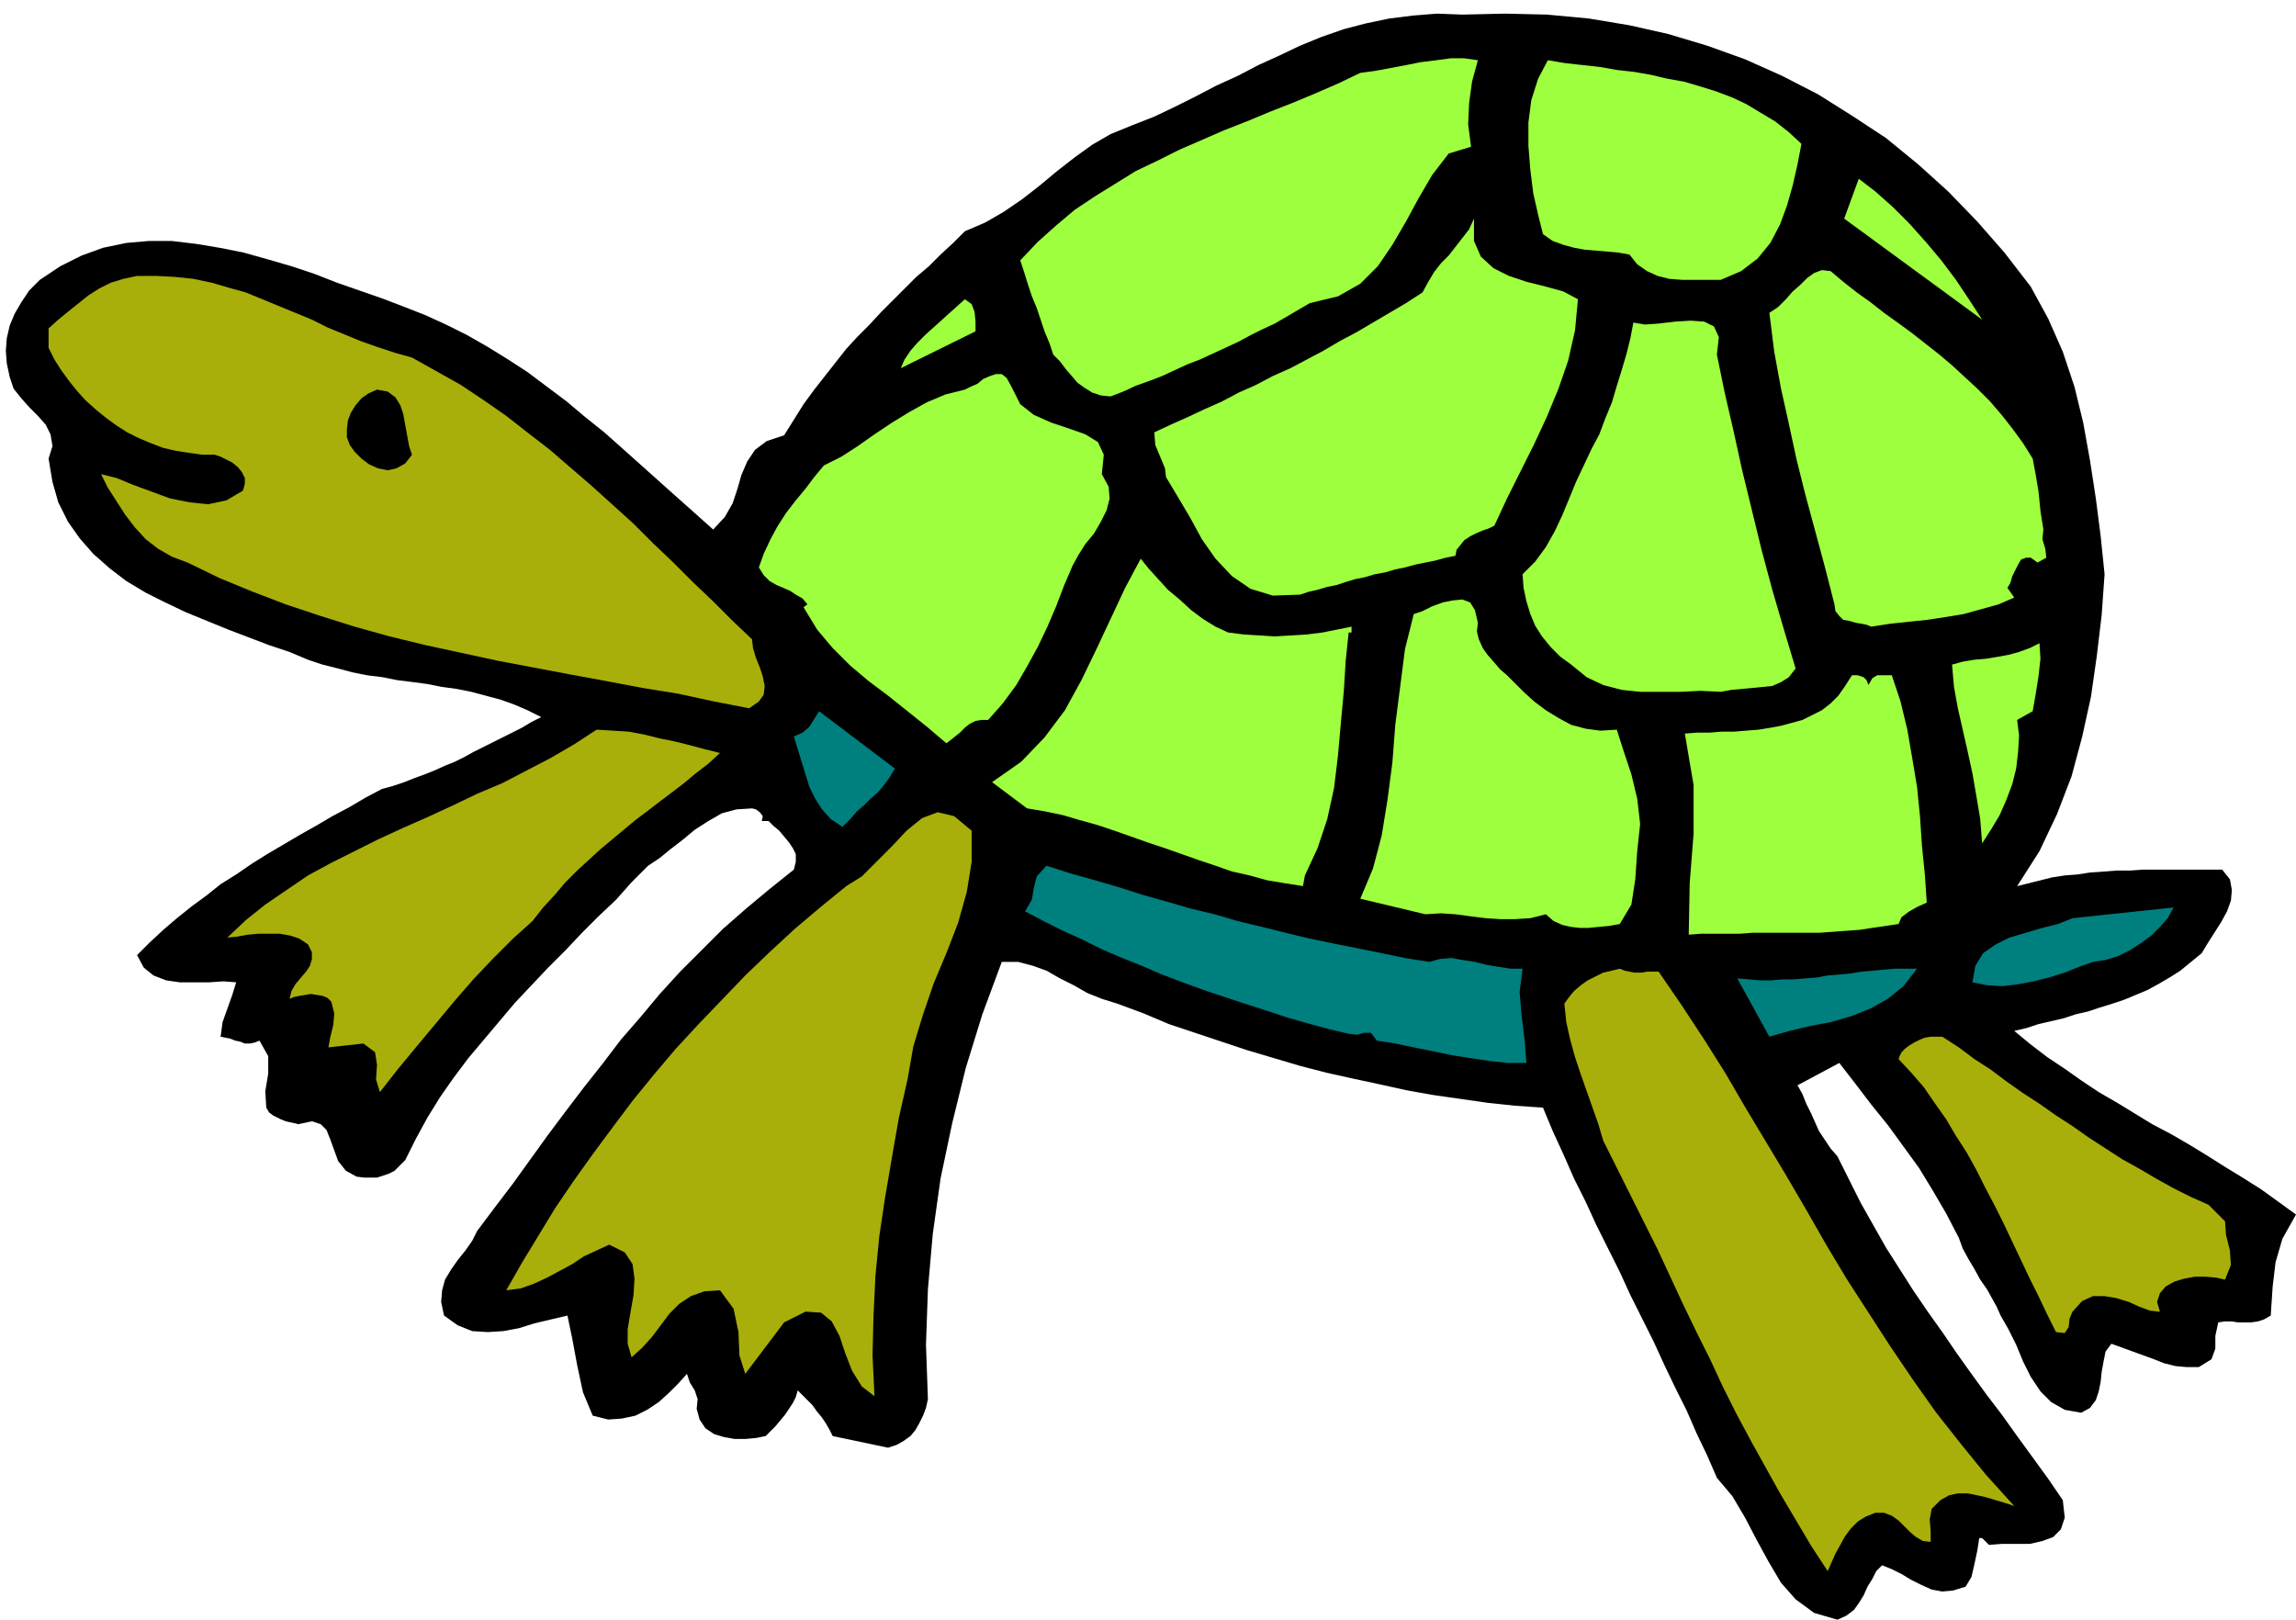 <svg xmlns="http://www.w3.org/2000/svg" width="2.363in" height="1.667in" fill-rule="evenodd" stroke-linecap="round" preserveAspectRatio="none" viewBox="0 0 2363 1667"><style>.pen1{stroke:none}.brush2{fill:#000}.brush3{fill:#a8af0a}.brush4{fill:#007f7f}.brush5{fill:#9eff3f}</style><path d="m1767 1521-10-23-11-23-10-23-12-24-11-23-11-24-12-24-12-24-11-24-12-24-12-24-11-24-12-24-11-25-11-24-10-24-29-2-28-3-28-4-28-4-28-5-27-6-28-6-27-6-27-7-27-8-27-8-27-9-27-9-27-9-26-11-27-10-16-5-15-6-14-8-14-7-14-8-14-5-15-4h-17l-20 54-17 55-14 57-12 57-8 57-5 57-2 57 2 56-2 9-3 8-4 8-4 7-5 6-7 5-7 4-9 3-57-12-3-6-4-7-4-6-5-6-5-7-5-5-5-5-5-5-2 7-3 6-4 6-4 6-5 6-5 6-5 5-5 5-10 2-11 1h-11l-11-2-10-3-9-6-6-9-3-11 1-10-3-9-5-8-3-9-9 10-10 10-10 9-12 8-12 6-14 3-14 1-16-4-10-24-6-28-5-27-5-24-17 4-17 4-16 5-16 3-16 1-16-1-15-6-14-10-3-14 1-12 3-11 6-10 7-10 8-10 7-10 5-10 18-24 19-25 18-25 18-25 18-24 19-25 19-24 19-25 20-23 20-24 21-23 22-22 22-22 24-21 24-20 25-20 2-8v-8l-3-6-4-6-5-6-5-6-6-5-5-5h-7l1-5-3-4-4-3-4-1-16 1-15 4-14 8-14 9-12 10-13 10-11 9-12 8-17 17-16 18-18 17-17 17-17 18-18 18-17 18-17 18-16 19-16 19-16 19-15 20-14 20-13 21-12 22-11 22-6 6-5 5-6 3-6 2-6 2h-13l-8-1-11-6-8-10-4-11-4-11-4-10-6-6-9-3-14 3-4-1-5-1-4-1-5-2-4-2-4-2-4-3-3-5-1-17 3-18v-18l-9-16-5 2-5 1h-5l-5-2-5-1-5-2-5-1-5-1 2-15 5-14 5-14 4-13-13-1-15 1h-30l-14-2-13-5-10-8-7-13 13-13 14-13 14-12 15-12 15-11 15-12 16-10 16-11 16-10 17-10 17-10 16-9 17-10 17-9 17-10 17-9 11-3 12-4 10-4 11-4 10-4 11-5 10-4 10-5 9-5 10-5 10-5 10-5 10-5 10-5 10-6 10-5-14-7-14-6-14-5-15-4-15-4-15-3-15-2-15-3-15-2-16-2-15-3-16-2-15-3-15-4-16-4-15-5-19-8-21-7-21-8-21-8-22-9-22-9-21-10-20-10-20-12-17-13-17-15-14-16-12-17-10-20-6-21-4-24 4-13-2-12-5-10-8-9-9-9-8-9-8-10-4-12-3-14-1-13 1-13 3-13 5-12 7-12 8-12 11-11 21-14 22-11 22-8 24-5 23-2h24l25 3 24 4 25 5 25 7 24 7 24 8 23 9 23 8 23 8 21 8 23 9 22 10 22 11 21 12 21 13 20 13 20 15 20 15 19 16 20 16 18 16 19 17 19 17 19 17 18 16 19 17 12-13 8-14 5-15 4-14 6-14 8-12 12-9 18-6 10-16 10-16 11-15 11-14 11-14 11-14 12-13 12-12 12-13 12-12 12-12 12-12 13-11 12-12 13-12 12-12 21-9 19-11 19-13 18-14 18-15 18-14 18-13 19-11 22-9 23-9 21-10 22-11 21-11 22-10 21-11 22-10 21-10 22-9 23-8 23-6 24-5 24-3 25-2 26 1 44-1 43 1 43 4 42 7 40 9 40 12 39 14 38 17 37 19 35 22 35 23 33 27 31 28 30 31 28 32 27 35 18 33 15 34 12 36 9 37 7 39 6 39 5 39 4 39-3 42-5 42-6 42-9 41-11 41-15 39-18 38-23 36 12-3 12-3 12-3 13-2 13-1 13-2 14-1 13-1h14l14-1h81l8 10 2 11-1 11-4 11-6 11-7 11-7 11-6 10-11 9-11 9-11 7-12 7-11 6-12 5-12 5-12 4-13 4-12 4-13 3-12 4-13 3-13 3-12 4-13 3 17 14 17 13 18 12 17 12 18 12 19 11 18 11 18 11 19 10 19 11 18 11 19 12 18 11 19 12 18 13 18 13-14 25-7 24-3 25-2 30-7 4-6 2-7 1h-14l-6-1h-7l-7 1-3 14v13l-4 11-13 8h-13l-11-1-12-3-10-4-11-4-11-4-11-4-11-4-6 8-2 10-2 11-1 10-2 10-3 9-6 8-9 5-17-3-14-8-11-11-10-15-8-16-7-17-8-16-8-14-4-9-5-9-5-9-7-10-6-11-6-10-6-11-4-11-13-25-14-24-14-23-16-22-16-22-17-21-16-21-17-22-43 23 5 9 4 10 5 10 4 9 4 9 6 9 6 9 7 8 12 24 12 24 13 23 13 23 14 22 14 22 15 22 15 21 15 22 15 21 16 22 16 21 15 21 16 22 16 22 15 22 2 18-4 12-8 8-11 4-13 3h-29l-13 1-3-3-2-2-2-2h-3l-2 13-3 14-3 13-6 10-13 4-11 1-11-2-11-5-10-5-10-6-10-5-10-4-6 6-4 8-5 8-4 9-5 8-5 7-8 6-9 4-24-7-19-14-15-17-13-22-12-22-12-23-13-22-16-19z" class="pen1 brush2"/><path d="m1650 1174-5-17-6-17-6-17-6-17-6-18-5-18-4-18-2-19 5-7 5-6 7-6 7-5 8-4 8-4 9-2 8-2 5 2 5 1 5 1h8l5-1h12l24 35 23 35 22 35 21 36 21 35 21 35 21 36 20 35 21 35 22 34 22 34 23 34 24 34 26 33 26 32 29 32-9-3-10-3-10-3-9-2-10-2h-10l-9 2-9 5-9 9-2 11 1 12v11l-8-1-7-4-6-5-6-6-6-6-7-5-8-3h-9l-10 4-8 5-7 7-6 8-5 9-5 9-4 9-4 9-17-26-16-27-16-27-15-27-15-27-15-28-14-28-13-28-14-28-14-29-13-28-13-28-14-28-14-28-14-28-14-28zm-843 187-40 53-6-19-1-24-5-24-14-19-16 1-14 5-12 8-10 10-9 12-9 12-10 11-11 10-4-14v-15l3-18 3-17 1-17-2-15-8-12-16-8-13 6-13 6-12 8-13 7-13 7-13 6-14 5-15 2 16-28 17-28 17-28 19-28 20-28 20-27 21-28 22-27 22-26 24-26 24-25 24-25 25-24 26-24 26-22 27-22 16-10 15-15 16-16 15-16 16-13 16-6 17 4 18 15v32l-5 31-9 32-12 31-13 31-11 32-10 33-6 34-9 40-7 40-7 41-6 40-4 41-2 41-1 41 2 42-13-10-10-16-7-18-6-18-8-15-11-9-16-1-22 11zm1309 10-9-18-9-19-9-18-9-19-9-19-9-19-9-18-10-19-9-18-10-18-11-17-10-17-12-17-11-16-13-15-13-14 1-3 2-4 4-4 4-3 5-3 6-3 5-2 6-1h12l17 11 16 12 17 11 16 12 17 12 17 11 17 12 17 11 17 12 17 11 17 11 18 10 17 10 18 10 18 9 18 8 17 17 1 14 4 16 1 15-6 15-9-2-11-1h-11l-11 2-10 3-9 5-6 7-3 9 3 10-10-1-11-4-11-5-13-4-12-2h-12l-11 5-10 11-3 7-1 9-4 6-9-1zM374 1074l-36 4 2-11 3-12 1-12-3-12-4-4-5-2-6-1-6-1-6 1-6 1-5 1-5 2 2-8 4-7 5-6 6-7 4-6 2-7v-7l-4-8-9-6-9-3-11-2h-22l-11 1-11 2-10 1 19-18 20-16 22-15 22-15 24-13 24-12 24-12 26-12 25-11 26-12 25-12 26-11 25-13 25-13 24-14 23-15 17 1 16 1 16 3 16 4 15 3 16 4 15 4 16 4-12 11-13 10-12 10-13 10-12 9-13 10-12 9-12 10-12 10-12 10-12 11-12 11-12 12-11 13-12 13-11 14-20 18-20 20-20 21-20 23-20 24-20 24-19 23-18 23-4-13 1-15-2-13-12-9z" class="pen1 brush3"/><path d="m1417 1071-6-8h-7l-7 2-9-1-21-5-22-6-21-6-21-7-22-7-21-7-21-7-22-8-21-8-21-9-20-8-21-9-20-10-20-9-20-10-19-10 7-12 2-12 3-12 10-11 25 8 25 7 24 7 25 8 25 7 24 7 25 6 24 7 25 6 24 6 25 6 24 5 25 5 25 5 24 5 25 4 11-3 12-1 11 2 13 2 12 3 12 2 13 2h12l-3 24 2 24 3 24 2 25h-19l-19-2-20-3-19-3-19-4-20-4-19-4-19-3zm371-64 12 1 11 1h12l12-1h11l12-1 12-1 11-2 12-1 11-1 12-2 12-1 11-1 11-1h23l-14 18-16 13-18 10-20 8-21 6-21 4-21 5-21 6-33-60zm242 4 3-17 8-13 13-9 14-7 17-5 17-5 16-4 15-6 104-11-6 11-8 9-9 9-11 8-11 7-12 6-13 4-13 2-14 5-15 6-16 5-16 4-16 3-16 2-16-1-15-3z" class="pen1 brush4"/><path d="m1738 962 1-53 4-51v-50l-9-53 13-1h13l12-1h13l12-1 13-1 12-2 11-2 11-3 11-3 10-5 10-5 9-7 8-8 7-10 7-11h6l6 2 3 3 2 5 4-7 5-3h15l9 27 7 29 5 29 5 30 3 30 2 30 3 30 2 29-9 4-9 5-8 6-3 7-13 2-14 2-13 2-14 1-13 1-14 1h-69l-13 1h-40l-13 1zm-271-21-67-16 13-31 9-34 6-37 5-38 3-39 5-39 5-39 9-36 9-3 10-5 11-4 10-2 10-1 8 3 5 8 3 13-1 9 2 8 4 9 5 7 7 8 6 7 7 6 6 6 11 11 11 10 12 9 13 8 13 7 15 4 15 2 17-1 7 22 8 24 6 25 3 26-3 28-2 29-4 26-12 20-11 2-11 1-10 1h-9l-9-1-9-2-9-4-8-7-16 4-16 1h-15l-15-1-16-2-15-2-15-1-16 1zm-410-109-36-27 30-21 24-25 21-28 17-31 15-31 15-32 15-32 16-30 8 10 10 11 10 11 12 10 12 11 12 9 13 8 13 6 16 2 16 1 16 1 17-1 16-1 16-2 15-3 15-3v6h-3l-3 29-2 32-3 32-3 34-4 33-7 32-10 30-13 28-2 11-19-3-18-3-18-5-18-4-17-6-18-6-17-6-17-6-18-6-17-6-17-6-18-6-18-5-17-5-19-4-18-3zm952-148 11-3 12-2 12-1 12-2 11-2 11-3 11-4 10-5 1 16-2 18-3 19-3 17-16 9 2 16-1 17-2 17-4 16-6 16-7 16-9 15-9 14-2-25-4-24-4-23-5-23-5-22-5-22-4-22-2-23z" class="pen1 brush5"/><path d="m817 758 9-4 7-6 5-8 5-8 78 59-6 10-6 8-6 7-7 6-7 7-7 6-7 8-8 8-12-8-9-10-7-11-6-12-4-13-4-13-4-13-4-13z" class="pen1 brush4"/><path d="m827 625 4-3-5-6-7-4-6-4-7-3-7-3-7-4-6-6-5-8 5-14 7-15 7-13 9-14 10-13 10-12 9-12 10-12 18-9 17-11 17-12 18-12 18-11 18-10 19-8 20-5 6-3 7-3 6-5 7-3 6-2h6l5 4 5 9 9 18 14 11 18 8 18 6 17 6 13 8 6 13-2 20 7 13 1 12-3 12-6 12-7 12-9 11-7 11-6 11-9 21-8 21-9 21-10 21-11 20-11 19-14 19-15 17h-7l-6 1-6 3-5 4-5 5-5 4-5 4-4 3-20-17-20-16-20-16-20-15-19-16-18-18-16-19-14-23z" class="pen1 brush5"/><path d="m193 579-16-6-14-8-13-10-11-12-10-13-9-14-9-14-7-14 16 4 17 7 19 7 19 7 20 4 19 2 19-4 17-10 2-7v-6l-3-6-4-5-6-5-6-3-6-3-6-2h-13l-14-2-13-2-13-3-13-5-12-5-12-6-11-7-11-8-11-9-10-9-9-10-8-10-8-11-7-11-6-12v-20l10-9 11-9 10-8 10-8 11-7 12-6 13-4 14-3h20l19 1 19 2 19 4 17 5 18 5 17 7 17 7 17 7 17 7 16 8 17 7 17 7 17 6 18 6 18 5 25 14 25 14 24 16 23 16 23 18 22 17 22 19 22 19 21 19 21 19 20 20 21 20 20 20 21 20 20 20 20 19 1 9 3 10 4 10 3 9 2 10-1 9-5 7-10 7-36-7-37-8-37-6-37-7-38-7-37-7-37-7-37-8-37-8-37-9-36-10-35-11-36-12-34-13-34-14-33-16z" class="pen1 brush3"/><path d="m1617 684-11-8-10-10-9-11-7-11-5-12-4-13-3-14-1-14 13-13 11-15 9-16 8-17 7-17 7-17 8-17 8-17 8-15 6-16 7-17 5-17 5-16 5-17 4-16 3-16 12 2 14-1 17-2 16-1 14 1 10 5 5 11-2 18 8 39 9 39 9 41 10 41 10 41 11 41 12 41 12 40-7 9-8 5-9 4-10 1-10 1-11 1-11 1-11 2-21-1-20 1h-42l-19-2-19-5-17-8-16-13zm271-62-10-39-10-37-10-37-9-36-8-37-8-36-7-38-5-40 9-6 8-8 7-8 8-7 7-7 7-5 8-3 9 1 13 11 14 11 14 10 14 11 14 10 15 11 14 11 14 11 13 11 13 12 13 12 13 13 12 14 11 14 11 15 10 16 3 16 3 18 2 20 3 19-1 10 3 10 1 9-9 5-7-5h-5l-5 2-3 5-3 6-3 6-2 7-3 5 7 10-16 7-18 5-18 5-18 3-20 3-19 2-19 2-19 3-5-2-5-1-6-1-7-2-6-1-4-4-4-5-1-7zm-688-131-1-9-5-12-5-12-1-13 17-8 18-8 17-8 18-8 17-9 18-8 17-9 18-8 17-9 17-9 17-10 17-9 17-10 17-10 17-10 17-11 6-11 6-10 7-9 8-8 7-9 7-9 7-9 5-11v23l7 16 13 12 16 8 18 6 20 5 18 5 15 8-3 32-7 31-10 29-12 29-13 28-14 28-14 28-13 28-6 3-6 2-7 3-6 3-6 4-4 5-4 5-1 6-10 2-11 3-10 2-10 2-11 3-10 2-10 3-11 2-10 3-10 2-10 3-9 3-10 2-10 3-9 2-9 3-28 1-23-7-19-13-17-18-14-20-12-22-13-22-12-20z" class="pen1 brush5"/><path d="m360 458-3-8v-8l1-9 3-8 5-8 6-7 7-5 9-4 11 2 8 6 5 8 3 9 2 11 2 11 2 11 3 9-7 9-9 5-9 2-10-2-9-4-8-6-7-7-5-7z" class="pen1 brush2"/><path d="m1084 365-4-12-5-12-4-12-4-12-5-12-4-12-4-13-4-12 18-19 19-17 19-16 21-14 21-13 21-13 23-11 22-11 23-10 23-10 23-9 24-10 23-9 24-10 23-10 23-11 15-2 16-3 16-3 15-3 16-2 15-2h14l14 2-6 22-3 22-1 22 3 23-23 7-17 22-14 24-13 24-14 24-15 22-18 18-23 13-29 7-12 7-12 7-12 7-13 6-12 6-13 7-13 6-13 6-13 6-13 5-13 6-13 6-13 5-14 5-13 6-13 5-10-1-9-3-8-5-7-5-6-7-6-7-6-8-7-7zm-91-57 7 5 3 8 1 10v10l-77 38 4-9 6-9 7-8 9-9 10-9 10-9 10-9 10-9zm920-124 17 13 18 16 17 17 17 19 16 19 15 20 14 21 13 20-142-104 15-41zm-236 78-11-2-11-1-12-1-12-1-11-2-11-3-11-4-10-7-5-20-5-22-3-24-2-25v-24l3-23 7-22 10-19 18 3 18 2 18 2 17 3 18 2 17 3 17 4 17 3 17 5 16 5 16 6 15 7 15 9 15 9 14 11 13 12-4 21-5 22-6 21-7 19-10 19-13 16-17 13-21 9h-40l-13-1-12-3-11-5-10-7-8-10z" class="pen1 brush5"/></svg>
